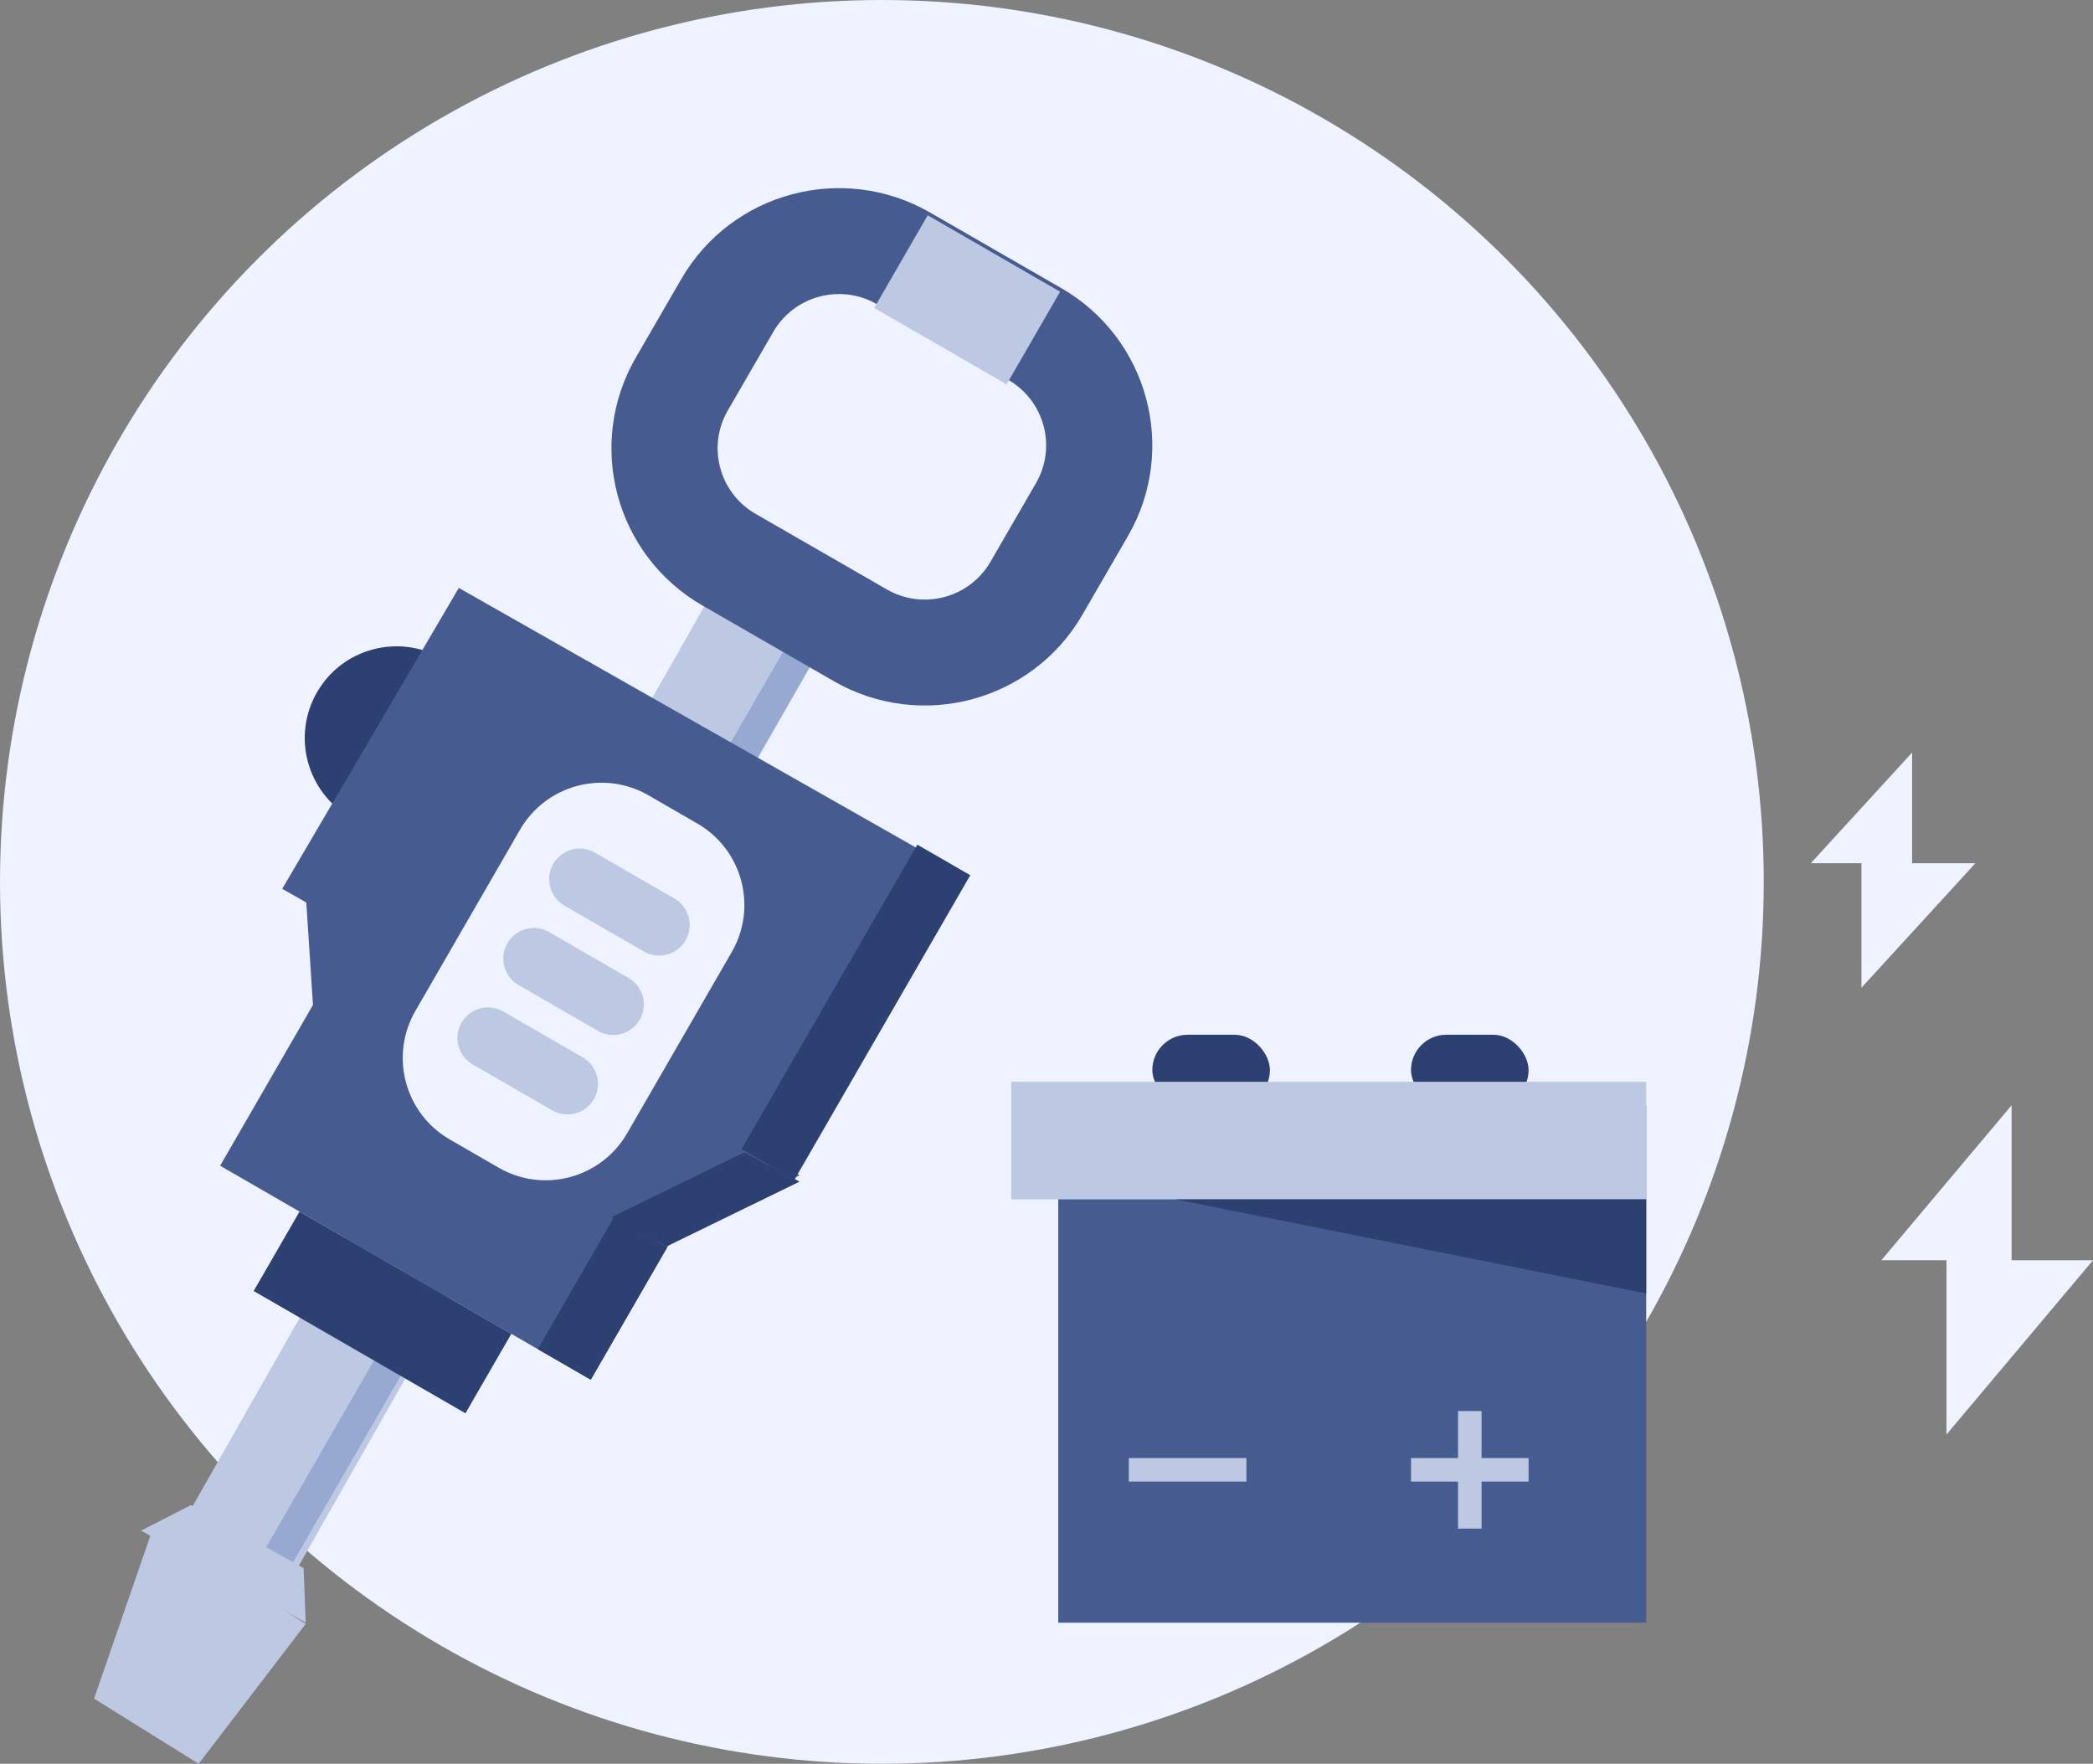 <?xml version="1.0" encoding="UTF-8"?>
<svg width="89px" height="75px" viewBox="0 0 89 75" version="1.1" xmlns="http://www.w3.org/2000/svg" xmlns:xlink="http://www.w3.org/1999/xlink">
    <rect x="0" y="0" width="89" height="75" fill="#808080" stroke="none"/>
    <title>plus-thumbnail</title>
    <g id="Page-1" stroke="none" stroke-width="1" fill="none" fill-rule="evenodd">
        <g id="plus-thumbnail">
            <circle id="Oval" fill="#EFF2FF" fill-rule="nonzero" cx="37.5" cy="37.5" r="37.5"></circle>
            <path d="M18.829,26.347 C20.982,26.347 22.728,28.093 22.728,30.246 L22.728,34.796 C22.728,36.95 20.982,38.696 18.829,38.696 C16.675,38.696 14.929,36.95 14.929,34.796 L14.929,30.246 C14.929,28.093 16.675,26.347 18.829,26.347 Z" id="Rectangle" fill="#2C4072" fill-rule="nonzero" transform="translate(18.829, 32.521) rotate(120) translate(-18.829, -32.521) "></path>
            <polygon id="Path" fill="#BDC8E2" fill-rule="nonzero" points="31.533 23 36 25.618 12.467 67 8 64.382"></polygon>
            <polygon id="Path" fill="#97A8D1" fill-rule="nonzero" points="34.867 25 36 25.654 12.133 67 11 66.346"></polygon>
            <polygon id="Path" fill="#465B90" fill-rule="nonzero" points="19.51 25 41 37.205 33.49 50 12 37.795"></polygon>
            <path d="M39.544,9.035 L45.129,12.252 C48.831,14.383 50.099,19.105 47.962,22.797 L46.027,26.139 C43.89,29.831 39.157,31.096 35.456,28.965 L29.871,25.748 C26.169,23.617 24.901,18.895 27.038,15.203 L28.973,11.861 C31.11,8.169 35.843,6.904 39.544,9.035 Z M37.287,12.935 C35.745,12.047 33.773,12.574 32.882,14.112 L30.948,17.455 C30.057,18.993 30.586,20.96 32.128,21.849 L37.713,25.065 C39.255,25.953 41.227,25.426 42.118,23.888 L44.052,20.545 C44.943,19.007 44.415,17.04 42.872,16.151 L37.287,12.935 Z" id="Shape" fill="#465B90"></path>
            <polygon id="Rectangle" fill="#465B90" fill-rule="nonzero" transform="translate(21.465, 46.802) rotate(30) translate(-21.465, -46.802) " points="12.366 38.353 30.564 38.353 30.564 55.251 12.366 55.251"></polygon>
            <polygon id="Path" fill="#465B90" fill-rule="nonzero" points="13.444 44.805 13 38 34 49.978 27.813 53"></polygon>
            <polygon id="Path" fill="#BDC8E2" fill-rule="nonzero" points="8.121 64 6 65.086 13 69 12.91 66.678"></polygon>
            <polygon id="Path" fill="#BDC8E2" fill-rule="nonzero" points="4 72.229 6.499 65 13 69.05 8.448 75"></polygon>
            <polygon id="Rectangle" fill="#2C4072" fill-rule="nonzero" transform="translate(16.265, 55.808) rotate(30) translate(-16.265, -55.808) " points="11.065 53.858 21.464 53.858 21.464 57.758 11.065 57.758"></polygon>
            <path d="M23.19,33.287 L25.589,33.287 C27.798,33.287 29.589,35.078 29.589,37.287 L29.589,46.185 C29.589,48.394 27.798,50.185 25.589,50.185 L23.19,50.185 C20.981,50.185 19.19,48.394 19.19,46.185 L19.19,37.287 C19.19,35.078 20.981,33.287 23.19,33.287 Z" id="Rectangle" fill="#EFF2FF" fill-rule="nonzero" transform="translate(24.39, 41.736) rotate(30) translate(-24.39, -41.736) "></path>
            <path d="M24.39,37.059 L28.29,37.059 C29.008,37.059 29.59,37.641 29.59,38.359 C29.59,39.077 29.008,39.659 28.29,39.659 L24.39,39.659 C23.672,39.659 23.09,39.077 23.09,38.359 C23.09,37.641 23.672,37.059 24.39,37.059 Z" id="Rectangle" fill="#BDC8E2" fill-rule="nonzero" transform="translate(26.34, 38.359) rotate(30) translate(-26.34, -38.359) "></path>
            <polygon id="Rectangle" fill="#BDC8E2" fill-rule="nonzero" transform="translate(41.126, 12.749) rotate(30) translate(-41.126, -12.749) " points="37.876 10.474 44.376 10.474 44.376 15.023 37.876 15.023"></polygon>
            <path d="M22.44,40.436 L26.34,40.436 C27.057,40.436 27.639,41.018 27.639,41.736 C27.639,42.454 27.057,43.036 26.34,43.036 L22.44,43.036 C21.722,43.036 21.14,42.454 21.14,41.736 C21.14,41.018 21.722,40.436 22.44,40.436 Z" id="Rectangle" fill="#BDC8E2" fill-rule="nonzero" transform="translate(24.39, 41.736) rotate(30) translate(-24.39, -41.736) "></path>
            <path d="M20.491,43.813 L24.391,43.813 C25.108,43.813 25.69,44.395 25.69,45.113 C25.69,45.831 25.108,46.413 24.391,46.413 L20.491,46.413 C19.773,46.413 19.191,45.831 19.191,45.113 C19.191,44.395 19.773,43.813 20.491,43.813 Z" id="Rectangle" fill="#BDC8E2" fill-rule="nonzero" transform="translate(22.441, 45.113) rotate(30) translate(-22.441, -45.113) "></path>
            <polygon id="Rectangle" fill="#2C4072" fill-rule="nonzero" transform="translate(25.62, 55.204) rotate(30) translate(-25.62, -55.204) " points="24.32 51.955 26.92 51.955 26.92 58.454 24.32 58.454"></polygon>
            <polygon id="Rectangle" fill="#2C4072" fill-rule="nonzero" transform="translate(36.396, 43.039) rotate(30) translate(-36.396, -43.039) " points="35.097 35.565 37.696 35.565 37.696 50.513 35.097 50.513"></polygon>
            <polygon id="Path" fill="#2C4072" fill-rule="nonzero" points="26 51.755 31.65 49 34 50.245 28.35 53"></polygon>
            <rect id="Rectangle" fill="#465B90" fill-rule="nonzero" x="45" y="47" width="25" height="22"></rect>
            <rect id="Rectangle" fill="#2C4072" fill-rule="nonzero" x="49" y="44" width="5" height="3" rx="1.5"></rect>
            <rect id="Rectangle" fill="#2C4072" fill-rule="nonzero" x="60" y="44" width="5" height="3" rx="1.5"></rect>
            <rect id="Rectangle" fill="#BDC8E2" fill-rule="nonzero" x="43" y="46" width="27" height="5"></rect>
            <rect id="Rectangle" fill="#BDC8E2" fill-rule="nonzero" x="48" y="62" width="5" height="1"></rect>
            <rect id="Rectangle" fill="#BDC8E2" fill-rule="nonzero" x="60" y="62" width="5" height="1"></rect>
            <rect id="Rectangle" fill="#BDC8E2" fill-rule="nonzero" transform="translate(62.5, 62.5) rotate(90) translate(-62.5, -62.5) " x="60" y="62" width="5" height="1"></rect>
            <polygon id="Path" fill="#2C4072" fill-rule="nonzero" points="70 55 50 51 70 51"></polygon>
            <polygon id="Path" fill="#EFF2FF" fill-rule="nonzero" points="77 36.706 81.308 32 81.308 36.706 84 36.706 79.154 42 79.154 36.706"></polygon>
            <polygon id="Path" fill="#EFF2FF" fill-rule="nonzero" points="80 53.588 85.538 47 85.538 53.588 89 53.588 82.769 61 82.769 53.588"></polygon>
        </g>
    </g>
</svg>